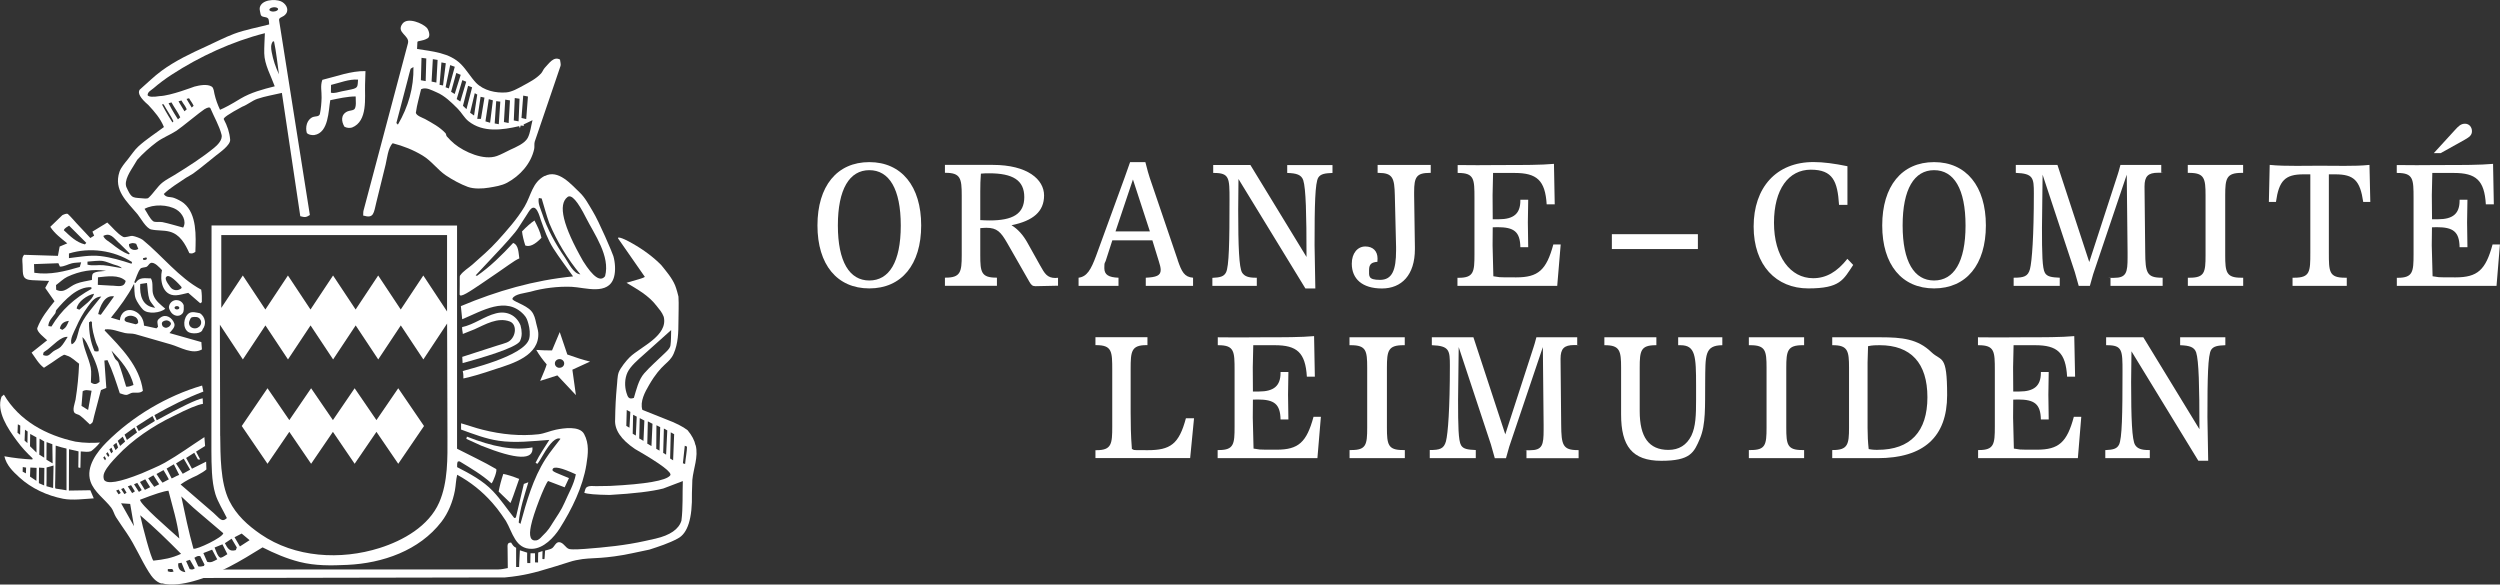 <svg xmlns="http://www.w3.org/2000/svg" id="Laag_1" viewBox="0 0 3600.8 841.9"><rect x="0" y="0" width="3600.8" height="841.9" fill="#333333" stroke="none"/><defs><style>      .st0 {        fill-rule: evenodd;      }      .st0, .st1 {        fill: #fff;      }    </style></defs><g><path class="st1" d="M784.5,253.3c-18.1,9.7-19.2,27.7-29,44.3-10.6,17.8-25.2,34.1-39,49.4-11.2,12.4-23.7,23.1-36.1,34.1-5.9,5.2-13.2,9.2-17.7,15.7-1,1.4-.2,3.5-.7,27-.1,6.3,15.5-4.6,30.5-14.6,41.8-28.1,47.2-33.5,55.5-37-1.3-7.6-.7-19.1-8.9-22.3-16,17.3-32.7,33.9-52.1,47.4l-1.9-.7,37.9-40.5c6.6-7.1,12.8-14.1,18.9-21.5,3.7-4.5,6.7-9.6,9.9-14.5l7.5-11.6c1.2-1.9,2.4-4,3.8-5.8,9.1-12,14.2,9.5,15.8,14,5,14,10,28.4,18.1,41.1,8.8,13.8,19,26.9,28.4,40.3-56.1,5.5-109.5,20.9-161.6,42.8l1.9,18.9c28.7-11.8,63.2-33.9,88.7-6.7,4.2,4.5,5.2,7.9,6.8,13.8,1.7,6.2,2.6,14.2,1.1,20.6-6.3,26.2-93.5,45.5-95.8,47,1.5,5.7.6,9.9,1,10.6,8-1.5,25.1-6.3,47.1-13.8,23.6-7.6,62.6-19,60.7-51.9-.3-4.4-2.1-9.4-3-13.7-1.3-6.1-2.7-12.6-7-17.6-8.2-9.6-28.9-14.4-27.2-18.1,3.1-6.8,18.9-7.9,25.8-9.8,18.5-5.3,40.1-7.9,59.4-7.1,18.8.8,53.6,13.2,61.1-14.2,2.5-9,1.6-21.2-1-30.1-1.4-4.7-20.5-49.6-29.8-64.7-5.9-9.7-10.8-19.5-19.1-27.3-11.7-11-30.4-33.6-49.9-23.2ZM813.7,371c-13-18.6-25.9-41.7-32.8-63.4-2.3-7.2-6.6-14.9-4.8-22.4l4.1.7c3.6,11.8,6.7,23.8,10.9,35.4,11.2,26.7,26.3,51.6,44.8,73.9-10.2-1-17.2-16.9-22.2-24.2ZM817.5,283.7c5.6-4.1,14.4,5.9,26.5,29.9,12.1,23.9,35.2,55.3,27.5,84.2-6.6,8.6-17.1,1.4-31.6-21.6-29.1-50.9-36.6-81.7-22.4-92.5Z"></path><path class="st1" d="M729.7,493.4c-4.2,1.6-8.5,2.8-12.8,4.1l-12.8,4.1-38.3,12.4.5,9c54.2-14.9,82-25.9,83.2-33.1,2.5-5.8,2.5-12.9.2-21.3-5.9-14.4-19.6-21.3-35.3-17.3-17.1,4.3-31.5,16.2-48.8,19.8-.3,4,1,7.4,1,9.9l16.8-6.7c15.4-6.9,33.5-17.9,51-11.2,11.5,4.5,8.7,25.2-4.7,30.3Z"></path><path class="st1" d="M217.9,330.5c8.5,1.9,17.8.9,26.2,3.1,15.2,3.9,22.7,17.9,28.6,31,4.1,1,5.1.4,8.7-1.8.8-22.6,2.4-54.3-16.6-70.1-3.4-2.8-9.8-6.1-14-7.6-6-2.2-11.4.1-14.9-5.7,10.1-9.7,20.8-15.5,32.1-23.4,1-.7,7.9-4.4,10-5.9,11.5-8.3,22.4-17.7,33.6-26.5,4.5-3.6,20.5-14.6,19.9-22.4-.9-10.8-4.1-19.8-9.1-29.3-1.6-1.9,7.3-7.9,26.5-18.2,7.7-2.9,14.2-8.7,21.7-11.3,11.3-3.9,23.8-5.8,35.4-8.6l26.5,177.6c6.5,1.7,8.2,1.9,13.8-1.7L402,29.3c-.8-5,6-3.7,10.1-9.7,4.7-6.9-1.1-15.1-7.7-17.8-8.3-3.4-27.9-2.6-30.3,9.4-.5,2.4.8,6.2,1.1,8.7.8,6.3,8,3.1,11.1,6.9,1.2,1.4,1.1,6.5,1.4,8.4-16.6,4.4-34.5,7.5-50.5,13.5-13.6,5.1-26.9,12.1-40.1,18.1-22.1,10-44.6,20.7-64.3,35.1-11.1,8.1-21.2,18.3-31.6,27.3-3.3,4.7.8,12.1,12.4,22,9.1,9.8,17.5,19.4,22.5,31.8-12.2,9.2-25.8,17.8-37,28.1-5.6,5.1-10.2,12.5-15,18.4-3.9,4.8-10,11.9-12,17.9-8.8,26.5,10.4,42.5,26.1,61.3,4.1,4.9,12.1,20.2,19.8,21.9ZM254.2,301.9c8.4,5.1,15,16.8,9.6,25.9-9.9-2.6-19.9-5.8-30-7.9-3.1-.7-10.6.6-13.1-1.2-4.9-3.6-9-12.8-12.5-17.9,12.8-7,33.7-6.3,46,1.1ZM394,10.5c3.5-.3,6.4.8,6.5,2.5.2,1.7-2.5,3.3-6,3.6-3.5.3-6.4-.8-6.5-2.5-.1-1.7,2.5-3.3,6-3.6ZM401.8,107.1c-5-10.9-8.3-20.4-10.5-32.2-1-5.5-1.6-10.8,1.8-15.3h1.6c3.3,15.7,4.8,31.8,7.1,47.6ZM212.6,137.2c0-5,4.8-6.9,8.4-10,8.5-7.3,17-13.7,26.5-19.8,39.8-25.9,86.9-47.7,134-59.6-.3,9.7-1.1,19.5-.9,29.1.3,16.1,9.8,32.6,15.1,47.4-17.1,4.3-34.2,8.8-49.5,17.9-13.3,8.2-23.1,13.4-29.3,15.9-3.5-7.6-6.1-14.5-8-22.8-.6-2.7-1-8.5-3.8-10.5-6.5-4.3-18.1-1.9-25-.1-1.4.4-34.4,13.2-50,13.7-9.9,1.6-15.7,1.2-17.5-1.2ZM257.1,145.9l4.2-1.2c4.2,7.2,4.1,5.3,7.7,12.7l-3.3,2.9c-7.8-13.1-7.4-12-8.6-14.5ZM259.6,169l-3.3,2.9c-8.2-12.8-12.3-20.7-13.5-23.2l4.2-1.2c3.9,7.2,9.1,14,12.6,21.4ZM268.7,142.5l3.6-1c3.6,6.2,3.5,4.6,6.6,10.9l-2.8,2.5c-6.6-11.2-6.3-10.2-7.4-12.4ZM233.4,150.3h2.3c3.9,7.2,10.6,16.9,14.1,24.3l-1.4,1.8c-8.2-12.8-13.9-23.5-15.1-26ZM182.4,270.3c-4.7-9.9,5.9-24.6,10.5-32.3l4.8-7.9c7.8-8.8,18.6-18.4,28-25.4,8.7-6.5,19.4-10.5,28.5-16.4,6.9-4.5,34.9-27.7,40.3-31,4.9-2.9,7.8-3.3,8.7-1.1,5.1,12.1,12.7,25.1,15.9,37.8,1.9,7.5-6.2,15.3-10.8,19-17.9,14.6-37.6,27.1-57.2,39.2-5.5,3.4-11.4,6.3-16.6,10.3-8,6.2-13.3,16-20.9,22.7-1.5,1.3-7.7.6-9.2.4-3.7-.5-9.1-.3-12.5-1.8-4.4-1.8-7.6-9.6-9.5-13.6Z"></path><path class="st1" d="M47.5,403.6l11.6.5,11.6.5-5.6,10.1,13.4,19.2c-9.4,11.7-19.3,24-24.7,38.3-2,5.2,11.2,14.9,14.1,17.9l-22.4,17.8c5.5,7.5,10.2,16.3,17.8,21.8l11.5-7.5c5.6-3.6,11.3-8.3,17.3-11.2.7-.3,4,1.1,4.8,1.4,5.8,1.6,12.1,8,17,11.5-.7,17.6-2.3,34.3-5.1,51.7-.7,4.3-5.4,15.5-1.1,19.3,2,1.8,5.5,2,7.6,3.7,5,3.8,9.5,8.6,14.2,12.8,5.2-3.7,3.6-2.5,6-11.9l9.9-37.7,7.7-3.1-2.8-39.4,4.5-.6c7.4,15.5,12.4,31.5,17.7,47.7,2.7.7,6.5,2.5,9.2,2.4,3.2,0,6.2-3.1,9.8-3.2,5.1-.2,10.6.9,14.3-2.7-4.5-35.4-31.5-62.2-55.1-86.9l.7-1.6c10.6-1,18.5,3.1,28.7,5.3,4.8,1,10,.3,14.7,1.6l51.4,14.8c13.7,4,30.9,15,44.6,7.2l-.8-10.6-45.9-13c2.7-3.4,8.7-8.5,7-13.6-2.9-8.5-12.1-14.4-19.8-8.8-1.4,1-4.2,3.1-4.5,5.1-.4,2.5.6,5.9.8,8.3l-2.3,2.2-17.9-3.9c-.3-8.5-4.9-17-13.1-20.7-11.6-5.3-20.9,2-21.7,13l-12.8-3.8c12.9-15.9,23.8-30.7,33.3-48.7.7,6.4,0,14.8,2.2,20.9,1.6,4.6,7.2,12.8,10.6,16.2,6.9,7.1,25.7,4.8,32.1-1.3-6.6-5.8-13.7-10.8-16.9-19.2-3.2-8.2.4-17.1-3.7-24.4-9.8-.2-16.8-2-22.2,6.6l-1.9-1c2.7-5.9,5-14.7,9-19.7,1.4-1.8,7-1.6,9-2.7,2.1-1.2,3.3-4.3,5.5-5.3,5.3-2.5,13.5,6.9,16.5,10.2-3.4,14.5.6,37,20.1,36.2,5.7-.2,12-2.4,17.7-3.5l17.3,15,2.3-1.6c.1-6.2.1-11.9-.9-18-32.2-17.3-56-48.7-84.2-71.7-2.7-2.2-11.1-5.2-14.6-5.7-3.6-.5-10.7,3-13.8,1.3-8.1-4.3-15.9-14.4-22.7-20.6l-21.4,13.1,2.5,5.8-5.5,3.4-12.9-13.8-6.5-6.9c-4.3-4.6-8.3-9.6-12.9-13.8-1.7-1.5-6.5.9-8,1.6l-17.4,16.8c6.5,9.9,15.3,16.3,24.5,23.8l-11,4.6-2.5,13.4-48.7-1.5c-3.7,4.4-2.4,8.3-2.2,14.2.6,14.8-1.3,21.7,14.4,22.4ZM192.3,554.5c-3.7,1.4-6.6,2.8-10.6,2.4-3.7-11.5-6.8-23.6-11.2-34.8-.8-2.1-3.6-3.6-4.7-5.5-2.1-3.6-3.5-7.8-5.2-11.6,13.5,14.3,27.2,29.9,31.7,49.6ZM234.7,463.1c1.6-1.2,6.3-3.2,10.2.5,1.7,1.6,1.8,3.3.2,5.1-1.4,1.6-.7,1.3-2.9,2.5-2.8,1.6-5.5,1.1-8-1.4-1.6-3-1.4-5.3.4-6.7ZM180.7,457.3c4.5-3.3,9.4-3.4,14.7-.4,2.2,1.8,3.3,3.8,3.4,5.8.9,2.1-.2,3.6-3.3,4.4l-13.4-3.5c-3-1.3-3.5-3.4-1.5-6.4ZM202.1,409l9.6-1.4c1.1,7.4,1.1,16.3,3.4,23.4,1.4,4.1,6,8.7,8.4,12.3-18.6-2-22.6-17.8-21.5-34.4ZM239.7,398.5c2.8-3.1,9.9,1.6,21.2,14.2.6.6.8,1.4.6,2.2-2.3,2.2-5.4,3.3-8.6,3-3.2-.3-6-2.1-7.8-4.7-6-7.8-7.8-12.7-5.4-14.6ZM210.8,370.7l.9,2.3c-2.1,1.7-2.9,1.5-5.5,1.2l-.3-2.3,4.8-1.2ZM79.5,451.5c1-1.4.6-3.8,1.7-5.1,11.7-13.8,30.2-34.1,50.3-32.7l.3,2.3c-24.3,13.5-43.5,30.4-57.7,54.3l-4.5-.7c.1-7.4,6.1-12.7,9.9-18.1ZM152.8,390.1c-4.2.7-17.8.4-19.6,5.1-.9,2.2-.6,5.7-.8,8-7.3,1.7-15.6,2.6-22.5,5.4-11.2,4.3-17,14.7-29,8.7l-.2-6.7c5.1-3.7,10.6-9.2,16.2-11.9,17.7-8.3,36.8-11.7,55.9-8.6ZM126,381.3v-4.5c7-.3,15.4-1.9,22.2-.9,4.9.8,10.3,3.4,15.1,4.9,4.6,1.5,8.9,2.1,12.3,5.5-8.9-1.4-17.9-3.5-26.8-4.3-7.5-.7-15.4,1.2-22.7-.8ZM135.5,423.1c-2.5,9.2-14.4,16.5-21.3,23l-3.8-1.7c1.3-9.7,15.5-19.6,25.1-21.3ZM87.3,499.7c-2.8,2.8-7.5,4.1-10.7,6.5-5.6,4.3-6.7,8.1-14.5,5.2.6-5.2.1-3.3,6.6-8.1,7.5-5.6,19.2-19.1,28.8-18.1-3.2,4.6-6.2,10.6-10.2,14.5ZM89.7,475.1l-3.5-2c1.6-7.2,5.9-10,13-11-2.6,6.2-3.7,9.8-9.5,13ZM114,474.2c-2.4,7.2-3.2,18.7-10.7,21.7-3.5-6.4,3.7-18.6,6.1-24.1,4.9-11.1,9.9-20.3,17.1-30.1,5.5-7.4,9.9-14.2,19.4-14.6-11.3,14.7-25.9,29.2-32,47.1ZM138.3,493.3c1.4,4.5,4.8,7.8,3.6,12.6-2.2.5-3.6.4-5.8-.1-5.9-13.7-7.9-26.7-7.9-41.5l2.6-1.6,1.6,1c-.2,10,2.9,20,5.9,29.6ZM126.9,590.5l-9.5-5.9,1.7-21.1c4.1-2.6,8.1-1.3,12.8-.7l-5,27.8ZM130.9,550.8c0-6.6,1.1-14.7-.2-21.2-3.1-15.1-11-28.6-12-44.1,5.4,5.1,7.6,11.7,10.8,18.5,7.5,15.9,13.7,28.6,13.9,46.1-4.4,3.6-7.7,4.2-12.5.7ZM145.2,453.4l-3.8-1c2.6-10.7,9-28.1,22.9-25.5l-19.1,26.5ZM162,411.5l-21.1-1.2.2-10.9c12.8-1.2,30-4.3,39.9,5.2-2,9.9-10.4,7.3-19,6.8ZM185.8,351.6c4.3-1.9,5.8-1.9,10.3-.5l3.1,7.4c-5.4,3.6-14.4.6-13.3-7ZM171,349.4l15.8,15.7-1,1.3c-10-3.6-17-9.2-25.5-15.8-4.1-3.2-9.7-5.8-11.5-10.8,9.9-5.1,14.6,2.3,22.1,9.7ZM190.2,377.4l-.7,2.5c-14.6-4.8-29.6-9.3-45-11.1-14.9-1.7-30.5,1.3-45.2,3v-6.7c30-9.2,64.1-4.7,90.9,12.3ZM92,331.6c.7-3,5-4.9,7.5-6.6l24.8,24.8-2,2.2c-12.4-2.9-21.3-11.9-30.4-20.4ZM84.1,379.2l2.2,4.8c6.2.1,11.4-3.4,17.4-4.8,4.2-1,8.9-.9,13.2-1.4l-2,6.7c-22,6.4-42.5,11.8-65.5,8.4l-.4-12.5,35.3-1.3Z"></path><path class="st1" d="M452.7,194.5c20.9-3.3,20.3-35.5,23-50.2,12.3-2.5,24-5.3,36.6-5.4-.2,4.2,1.7,16.3-2.6,18.9-2.7,1.6-6.5,1.4-9.3,2.7-9.9,4.5-8.8,14.5-4.3,22,3.3,1.8,7.2,2.2,10.9,1.2,23.1-9.1,18.2-43.3,18.8-61.7l.6-19.6c-20.9-.4-41.9,7.7-62.1,12.6-3.2,8.6-.8,16.9-1.1,25.9-.2,7.4-.9,15.8-2.4,23-.9,4.5-6.9,3.4-10,4.6-9.1,3.7-11.3,15.1-8.8,23.2,2.5,2.2,6,3.1,10.5,2.8ZM476.8,122.3c12.3-2.9,26.2-8.7,38.9-7.6-.8,9.5.5,12-9.8,14.1l-6.7,1.4-6.7,1.3c-5.1,1-10.8,3.4-15.9,2l.2-11.2Z"></path><path class="st1" d="M1001.8,641.4c-1.4-7-5.2-14.2-11.4-21.7-6.6-5.2-17-10.5-31.4-15.9l-33.8-13.5c-3.7-12,3.8-25.7,9.7-35.8,18.6-32.1,28.8-30.1,35.4-45.1,6.6-15,6.8-30.7,6.9-46.8,0-11.7.7-23.7,0-35.4,0-.8-3.1-12-4.8-16.1-4.5-10.8-12.7-20.2-19.9-29.2-11.2-11.4-25.1-21.9-41.7-31.3-17.3-9.9-22.1-9.4-20.4-7l38.4,55.2c-3,2.1-11.5,4.1-26.4,8.5,16.2,9.8,31.8,18.2,43.4,33.4,4.1,5.3,7.6,8.7,10.2,15.6,6.6,27.3-33.4,43.2-48.8,58-4.9,4.7-13.8,15.8-16.1,22.1-2.1,5.9-1.9,14.5-2.7,20.7-1.4,14.9-2.2,30.5-2.4,46.8-1.2,14.9,8.3,29.1,28.6,42.8,37.6,21.6,54.4,34.3,50.6,38.2-6.1,7.4-35,12.4-86.7,15l-20.4.3c-2.2,0-11.3-1.3-14.1,2.6-1.2,1.7-1.7,5-2.4,7,4.5,1.8,16.7,2.8,36.5,3.1,35.2-2,60.9-5.1,77.3-9.3l28.1-10.7c-.7,18.7.4,38.4-2,57-3.8,12.4-16.3,21-37.3,25.9l-14.8,3.3c-28.6,6.4-57.8,9.3-87,11.5-1.6.1-17.4,1.4-22.4.2-5.3-1.2-8.1-9.4-14.5-9.9-4.9-.4-7,6.6-10.4,8.8-2.6,1.7-7,2.3-10,3.3-.6,7.2-.5,11.2-1,12.2-.7.2-2.2.3-2.9-.3l.2-11.2-6.2,2.1c-.3,7.5-.2,11.1-.2,14.4l-4.4-.2v-13.1c0,0-6.5,0-6.5,0l-.3,14.1h-4.3c-.5-5.6-.2-10.6-.2-15l-10.5-3.4c-1,14.3-1,23.5-1.1,24.1h-4.3c0,0,0-27.7,0-27.7-3.8-1.6-5-4.1-7.2-7.5-5.9-.1-5.2,3.6-5.1,9.3l.3,27.4c-4.6.9-9,1.9-13.6,2-134.9,0-269.9,0-404.8.1-7.5,4.1-14.9,8.1-22.4,12.2,145.6-.3,291.2-.5,436.8-.8,14.4-1.3,25.8-3.4,33.5-5.1,11.4-2.5,20.8-5.3,39.6-11,21.4-6.5,21.5-7.1,29.1-8.7,13.8-2.9,21.1-2.4,35.9-3.5,10.8-.8,26.2-2.5,44.8-6.5l25.1-5.3c13-4.2,28.7-9.3,40.7-15.9,14.5-7.4,21.3-29.2,20.5-65.4l.6-19.1c1.5-16.3,9-33.1,4.8-49.9ZM906.7,616.1l-4.6-2.7.6-22.9,5.2,2.7-1.3,22.9ZM902.3,565.7c-2.8-9.1-2.7-20.3,1.5-29.3,4.2-9.1,15.9-18.9,22.8-25.1l40.1-35.9c-.3,7.3,0,14.9-1,22.1-.6,4.8-7.4,10.3-9.7,12.6-9.3,9.1-19.6,17.9-28.2,27.7-8.2,9.4-11.3,23.7-14.8,35.3-7.1,2.5-8.7-.7-10.7-7.4ZM915.9,627.4l-4.6-2.7.6-27.3,5.2,2.7-1.3,27.3ZM926.8,635l-6.1-3.5.7-29.3,6.7,3.5-1.3,29.3ZM938.4,642.5l-6.1-3.5.8-32.1,6.7,3.5-1.5,32.1ZM950,649.1l-4.8-2.7.3-33.9,5.4,2.7-1,33.9ZM959.5,654.9l-4.3-2.6,1-35.1,4.9,2.7-1.7,35.1ZM969.5,663l-4.3-2.6.9-37.7,4.9,2.7-1.5,37.7ZM986.8,668.3l-3.2-1,2.7-25.3,3.2,1.3c0,7.1-2,16-2.7,24.9Z"></path><polygon class="st1" points="416.7 622 448.1 668 479.5 622 510.8 668 542.2 622 573.6 668 610.7 613.6 573.6 559.2 542.2 605.1 510.8 559.2 479.5 605.1 448.1 559.2 416.7 605.1 385.3 559.2 348.2 613.6 385.3 668 416.7 622"></polygon><path class="st1" d="M523.3,310.5c15.4,4.6,14.9-3.5,18.9-19.7l13.3-54.1c1.8-7.2,3.3-23.9,10.1-30.4,15.4,4,29.5,9.5,43.2,17.8,12.8,7.7,21.4,20.4,33.4,28.5,9,6.1,21.5,12.9,31.7,16.6,8.9,3.2,21.2,2.6,30.2,1.1,8.9-1.5,18.2-2.8,26.3-7.1,18.7-10.1,34.4-27.5,39-48.6.7-3.3-.2-7.3.8-10.6l14.9-43.7,14.9-43.7,7.4-21.8c.7-2.2-.6-6.6-.8-9-9.1-5.2-15.8,5.6-21.7,11.6-2.5,2.6-3.3,5.9-5.6,8.4-7.2,7.8-16.9,12.6-26,17.6-7,3.8-15.9,9-24.1,9.7-15.1,1.2-32.7-2.7-43.6-13.9-7.8-8.3-13.6-18.6-21.6-26.7-16.5-16.7-41.8-18.5-63.3-22l.5-9.9c.1-2.3,6.9-.8,14.8-5.5,4.8-2.8,1.2-12.5-1.3-15.1-5.7-6.2-27.4-15.8-34.9-6-10,13.1,10.8,16.9,7.8,28.3l-38.4,144.6-12.8,48.2-12.8,48.2c-.6,2.2-.3,5.1-.5,7.4ZM753.6,137.7l6.8,1.3-2.5,32.5-6.8-1.6,2.5-32.2ZM741.5,141.2l6.8,1-1.4,32.6-6.9-1.3,1.4-32.3ZM727.7,143.5l6.8,1.1-1.9,32.6-6.8-1.4,1.9-32.2ZM714.7,145.7l5.9.7-2.2,32.5-5.9-1.1,2.2-32.2ZM703.9,142.8l6,1.7-4,32.3-6.7-2,4.8-31.9ZM692.2,139.4l5.6,1.2-5.1,30.6h-5.3c0,.1,4.8-31.8,4.8-31.8ZM687.4,136.2l-4.6,30.2-5.7-4,6.7-28.2,3.6,2ZM680,125.8l-8.1,31.4-5.1-4.8,7.4-28.8,5.8,2.2ZM665.9,115.4l5.6,2.3-8.5,28.5-5.2-3.5,8.1-27.3ZM663.6,107.7l-8.7,27.7-5.2-3.2,7.5-27.1,6.4,2.7ZM655,96.2l-8.5,31.2-4.7-1.7,6.6-31.9,6.5,2.3ZM635.8,89.9l6.3,1.2-4,32-5-.9,2.7-32.2ZM623.5,85.2l6.8,1.1-1.8,32.6-6.9-1.4,1.8-32.2ZM607.2,83.3l6.8.9-.9,32.6-6.9-1.2.9-32.3ZM599.1,161.7c1.4-11.1,5-22.3,7.4-33.2,7.3-3.5,15.3,1.5,22.2,4.4,11.8,4.9,21.7,14.8,30.7,23.8,5.4,5.4,9.4,13.2,15.4,17.9,21.1,16.8,48.9,12.6,72.9,7.1l1.2,2.9,1-3.8,4.8.4-.6-1.9,12.9-6.2c-2.1,7.9-3.1,18.3-6.9,25.5-4.2,8.1-17.6,13.6-25,17-6.3,3-12.8,6.7-19.4,9.1-18.9,6.8-46.9-5.8-61.2-17.5-3.7-3.1-7.9-7.1-11-10.8-1-1.2-.8-3.4-1.8-4.5-8.3-9-19.1-14.6-29.6-20.5-2.7-1.5-13.7-5-13.1-9.7ZM587.2,115c1.4-5.2,2.5-10.4,4.1-15.6.2-.8,3.5-2.3,4.2-2.8.5,29.9-7.3,56.9-22.4,82.9l-2.2-2.3,16.3-62.2Z"></path><path class="st1" d="M135,717.7l-4.9-11.6-30.9.5.2-59.6,13.7,3.1-.3,22.8c.3,1.1,2.3.8,3,.8l.5-23.5c6.6.5,10.3,1.1,14.8-.3,3-2.1,8.7-7.1,12.9-12.5-9,.7-22.4.9-35.4-1.3-42.4-9.3-80.7-29.9-103-67.7l-3.4,2.9c-8,21.2,9.4,46.6,22.2,63.8,6.9,9.4,14.1,17.1,22.6,25.1l-.4,1.6c-13.8-.7-26.7-2.1-40.3-4.6,3,12.9,12,21.6,21.6,30.4,17.3,15.9,40.1,26.3,63.1,30.8,13.6,2.6,30.4.2,44.1-.6ZM29,626.2l-3.8-2.9.5-12.2,3.5,1.9-.2,13.2ZM39.5,638.2l-4.1-3.6.6-15.7,3.8,2.6-.3,16.6ZM67.1,636.8l8.3,3,.4,27.6-8.9-5.3.2-25.3ZM57,631.8l6.7,4v23.4c-.1,0-7.1-4.3-7.1-4.3l.4-23ZM43.2,642.9l.3-17.9,8.9,4.9.2,22-9.3-9.1ZM37.3,681.8l-4.7-2.5.2-6.6,4.8.8-.3,8.4ZM52.3,692.5l-9.1-6.1.5-13,9,.5-.3,18.6ZM63.6,699.2l-7.6-3.3.2-22.4,7.7.5-.3,25.3ZM76.5,702.9c-3.6-.9-7.3-1.9-9.6-2.6,0-5.9.4-14.8.2-27l10-2.8-.6,32.4ZM80,703.6c-.2-.5-.6-1-.6-1.6-.1-4,.1-8,.2-12l.6-48.2c5.5,1.8,11.3,3.3,15.6,4.3v60.1c.1,0-15.8-2.5-15.8-2.5Z"></path><path class="st1" d="M254.1,432.2c-4.7,0-8.9,3.2-10.3,7.7-1,2.8-.6,4.6,1.8,8.7,3.6,6.4,12.2,8.8,17.2,2.9,2.6-3,1.8-8.2,1.8-11.8-1.5-4.5-5.8-7.5-10.5-7.4ZM254.8,445.7c-1.9,0-3.4-1.1-3.4-2.5,0-1.3,1.6-2.4,3.5-2.3,1.9,0,3.4,1.1,3.4,2.5,0,1.3-1.6,2.4-3.5,2.3Z"></path><path class="st1" d="M295,462c-.7-4.4-3.2-8.3-6.9-10.8-4.8-.9-11.5-3.1-16,0-7.9,5.5-9.5,21.1-1.1,26.9,4.3,3,19.4,3.4,20.9-3.8,2.7-3.5,3.9-8,3.2-12.4ZM285.8,471.3c-3.6,3-10.6,1.9-12.8-2.7-1.8-3.9,0-7.1,1.8-10.5.9-1.4,3.9-1.9,9-1.4,3.2.8,5.5,3.5,5.9,6.7.4,3.2-1.1,6.4-4,8Z"></path><path class="st1" d="M232.8,840.1c14.1,3.9,32,.8,45.7-3,36.5-10,67.7-28.9,99.7-48.7,16.8,8.6,34.7,16.2,53.1,20.9,22.9,5.8,45.5,5.4,68.9,4.3,50.8-2.3,103.7-20.6,135.6-62,9.9-12.8,16.4-29.2,19.4-45.1,1.4-7.6,1.4-15,3.3-22.7,19.5,10.7,35.7,23.6,50.5,40.3,4.7,5.3,9.5,11.4,13.5,17.2l6.2,9.1c9.7,16.5,13.5,40.6,37.4,40.1,16.8-.3,31.9-16.5,40.1-29.4,17.4-27.6,33.2-59.4,38.4-91.9,2.4-15.1,4.3-30.1-3.3-44.1-6.5-12.1-29.9-8.4-40.6-6.2-8.3,1.7-16.7,5.6-25.1,6.6-25.7,2.8-52.6.5-80.6-6.6-11-2.7-18.1-5.6-30.9-9.2v9c17.3,6.3,35.7,13.4,54,16.1,24.2,3.6,48.9.5,73.1-1.2-6.7,10.8-14.3,21.5-19.8,32.9l2.5,1.6c1.5-1.5,4.3-5.8,8.3-12.9,10.5-18.2,18.9-25.9,25.1-23.2-7.1,9.5-15,18.8-21.4,28.8-18.2,28.4-27.5,61.7-36.3,93.8l-2.5-2c1.7-20,8.3-38.7,13.9-58l-6.5,2.4-11.5,48.5-2.3.6c-10.1-12.7-19.5-26.9-30.7-38.7-14.4-15.2-33.2-25.1-51.6-34.6,0-3.3,0-5.5.5-6.7,0-1.3,1-1.8,3.2-1.5,16.2,9.9,31.8,18.9,45.9,31.6,2.3-2,8.9-19.3,6.5-20.7-18.1-10.7-37.5-19.5-56.2-29.2v-321.5c0,0-353.6-.1-353.6-.1l-.2,226.3v98.7c.2,18.9,0,43.2,5.7,61.9,3.6,11.7,11.3,23.5,16.6,34.6-7.5,7.2-10.9-.3-19.3-7.5l-47.4-40.9c7.5-5.4,15-9.1,23.5-12.9,6.9-3.7,11.4-6.6,13.7-8.8l-.4-11.2-20.4,10.2-8.4-15.5,11.7-7.5,5.3,9.7h3.2c0,0-5.9-11.3-5.9-11.3l13-8.1-1-12.8c-18.8,12.2-37.3,25.7-56.7,36.7-10.6,6-22.5,10.4-33.6,15.5-32.3,12.9-50.4,16-54.3,9.1-1.1-3.3-1-6.7.5-10.2,3.9-8.7,12.1-17.1,18.6-24,21.6-23.1,51.4-43.2,79.9-56.9,21.7-11.1,36.2-17.1,43.5-18.1l-.4-8c-8.5,1.4-30.5,11.9-66.1,31.6l-3.4-7.4c23.2-13.1,45.6-24.4,70.5-33.9l-1.8-8.7c-50.6,14.8-100.3,44.3-137.6,81.7-13.6,13.7-30.2,35.2-23.2,56.3,5,15.2,20.8,25.8,30,38,3,3.9,4.1,9.4,6.8,13.6,4.9,7.8,10.4,15.3,15.5,23,12.4,18.3,20.3,37.9,31.8,56.1,4.4,7,9.9,14.2,18.5,16.6ZM764.8,757.1c3.2-16.6,19.7-58.8,24.6-64.3l23.9,9.1,6.2-13.3c-17.5-7.3-24.9-9.5-23.7-12.3,1.1-5.6,13.5-2.4,33.6,6.9-2.9,15-10.3,26.8-16.3,40.9-4.5,10.5-11.1,19.7-17.2,29.3-3.2,5-5.8,10.3-15,18.9-3.1,3.6-5.8,5.6-8.2,6-8.6,1.4-11.2-5.7-7.9-21.3ZM219.7,599.2l3.4,7.1-23.3,14.6-3.4-6.8,23.3-14.9ZM193.7,615.7l3.7,7.1-14.6,10.9-3.4-7.7,14.3-10.3ZM176.8,628.9l3.4,7.1-7.2,6.3-3.4-7.4,7.2-6ZM167.7,637.7l2.4,6.8-3.6,3.8c-1.5-2.6-2.6-5-3.4-7.1l4.5-3.4ZM160.7,644.9l2,5.5-2.4,2.6c-1.2-2.1-2.1-4.1-2.8-5.8l3.2-2.4ZM155.2,651.3l2.4,4.6-.6.8-1.1,1.5c-1.3-1.8-2.3-3.4-3.1-4.8l2.4-2.2ZM150.7,657l2,3.9-1.4,2.1c-1.1-1.5-2-2.8-2.6-4l2-1.9ZM241.7,822.9v-3.2c0,0,6.5-.2,6.5-.2l1.9,3.6c-3.2,1.4-5,.7-8.3-.2ZM256.7,811.4l4.8-.9,5.5,13.6c-7.4-.9-11-5-10.3-12.7ZM273.2,819.7l-5.2-11.6,5.5-1.8,7.1,12.3c-3,2-3.8,2-7.4,1.1ZM293.5,815.2c-2.9.6-5.1,1.3-8,.5l-5.5-12.3c3.2-1.9,4.7-3.2,8.4-2.4l6.2,12.3-1,1.9ZM298.4,809.2l-5.5-12.6,12.6-4.9,7.4,13.9c-5.5,2.8-8.5,5.3-14.5,3.6ZM318.4,803.2c-4.3,1-8-11.8-9.3-14.6l11.3-4.6,7.1,14.2c-2.7,1.5-6.1,4.3-9.1,5ZM345.6,787.1l-7.8-13.3,10.3-5.3,11.4,9.5-13.9,9ZM643.9,338.5v110.1c0,0-34.2-51.8-34.2-51.8l-32.5,49-32.5-49-32.5,49-32.5-49-32.5,49-32.5-49-32.5,49-32.5-49-31,46.7v-104.9c0,0,325.1,0,325.1,0ZM317.1,627.8l-.4-160.1,33.1,50,32.5-49,32.5,49,32.5-49,32.5,49,32.5-49,32.5,49,32.5-49,32.5,49,34.2-51.7.5,162.6c.1,30.4.9,65.9-11.9,95.1-15,34.2-52,54.9-85.8,65.6-56,17.7-122,14.1-171.4-19.9-18.6-12.8-34.9-27.5-45.2-48.2-13.1-26.4-12.6-66.3-13-93.4ZM333.6,775.9l7.5,12.6-1.4,3.8c-9,2.8-11.8-2.4-15.8-9.9l9.7-6.5ZM284.7,736.6l36.9,31.4c-.7,6.1-38.5,24.1-43,22.3-7-24.8-12.1-50-17.5-75.3,7.8,7.2,15.4,14.8,23.6,21.6ZM264.6,660.6l9.3,15.9-10.7,5.9-9.7-14.9,11-6.8ZM250.4,668.7l7.7,15.3c-5.6,2.1-8.9,4.6-10.9,5.1l-7.2-14.2,10.4-6.2ZM235.5,677.1c2.3,3.6,5.4,9.1,7.7,13.3l-9.1,4.8c-3.9-4.4-5-7.3-8.7-12.5l10.1-5.6ZM220.9,684.5l8.4,13-7.1,3.7c-3.6-4.5-5.9-7.9-8.7-12.3l7.4-4.3ZM209.2,690.3l7.1,11.4-7.6,3.9-7.1-11.4,7.6-3.9ZM178.2,702.8l4.1,6.9-2.3,1.5-.8.5-4.7-7.3,3.7-1.6ZM172.1,711.2l-1.3.8-3.5-5.4,3.5-1.5,3.1,4.9-1.8,1.2ZM174.4,724.9l13.1.9,5.5,32.1-18.6-33ZM190.4,710.4l-6.3-9.9,4.7-1.7,5.5,8.9-4,2.6ZM193.1,697.5l4.6-2,6.4,10.4-4,2.6-7.1-11ZM242.6,706.7c5.8,22.8,13.1,45.5,15.7,68.9-14.7-13.2-56.7-49.4-56.6-55.8,20.8-8.1,34.5-12.5,40.9-13ZM260.8,797.7c-13.7,6.3-24.5,8.1-39.9,9.8-3.7-4.2-15.6-49-19-65.4,20.7,17.6,39.7,36.2,58.9,55.6Z"></path><path class="st1" d="M766.9,644.4c-26.9,5-57.6-1-94.4-15.5l-.8,3.2,21.5,9.8c51.1,20.4,75.6,21.2,73.7,2.5Z"></path><path class="st1" d="M817.1,510.5l-10.9-32.2-11.1,26.4c-6.1.1-13.7-.1-22.7-.7,4.2,7.3,9.2,14.2,15,20.8-1,3.8-4.1,11.7-9.4,23.8l24.8-7.9,26.7,28.4-5.1-36.6,25.5-11.7c-9.8-2.4-20.7-5.8-32.8-10.2ZM805.8,529.8c-3.7,0-6.7-2.9-6.6-6.4,0-3.5,3.1-6.2,6.8-6.2,3.7,0,6.7,2.9,6.6,6.4,0,3.5-3.1,6.2-6.8,6.1Z"></path><path class="st1" d="M735.2,724.5c1.4-2.6,5.6-14.2,12.6-34.7-9.7-3.8-17.3-6.2-22.9-7.2-3,8.9-5.2,17.4-6.7,25.4l17,16.5Z"></path><path class="st1" d="M779.9,342.5c-2-9.2-5.8-16.5-10.1-24.9-5.4,3.6-11.3,8.8-17.9,15.7.6,5.8,2.2,12.5,4.7,20.3,6.3,2.4,14-1.3,23.3-11.1Z"></path><polygon class="st0" points="569.4 122.1 571 123.1 569.4 122.1 569.4 122.1"></polygon></g><g><path class="st0" d="M3032.3,648.2v11.7h64.1v-11.7h-2c-9.7,0-15.8-1.9-19.2-7.4-4.4-7.1-5.7-37.1-5.7-90.5l.5-44.3,96.3,157.6h14.2l-1.1-62.6c0-57.7.7-89.8,5.4-97.2,3.4-5.2,9.5-6.2,20.4-6.6v-11.4h-65.1v11.4c13.6.5,20.4,2.6,23.1,10.5,3.8,11.9,4.7,48.6,4.7,110.5l-80.8-132.4h-53.6v11.4h1.2c22.4,0,22.4,7.4,22.4,38.6,0,61.2-.7,96-5,104.6-3.1,6.2-8.8,7.4-19.7,7.9h0Z"></path><path class="st0" d="M2849.1,648.2v11.7h143.7l4.9-59.6h-10.7c-9.9,36.9-21.7,47.4-53.4,47.4s-21.5-.2-33-1.6l-1.1-44.6.2-25.9c2.5,0,4.7-.2,6.8-.2,23.7,0,32.6,6.4,33,28.8h11.3l-.5-35.8.5-32.6h-11.3v1.2c0,18.8-9.8,26.9-31.2,26.9h-8.6l-.2-34.8.7-31.9h31c31.9,0,44.1,10.5,46.1,45.3h11.5l-1.2-58.4c-18.5,1.7-43.6,1.7-75.8,1.7l-34.4.2-28.5-.2v11.4h.9c23.2,0,23.4,9.1,23.4,36.2v81c0,25-1,33.8-22.7,33.8h-1.6Z"></path><path class="st0" d="M2781.8,507.2c-19.6-19-42-21.4-73.3-21.4h-69.5v11.4h.9c21.5,0,23.3,8.1,23.3,32.4v86.4c0,24.1-1.8,32.2-23.3,32.2h-.9v11.7h65.2c66.7,0,100.3-30.7,100.3-90.8s-8.1-47.9-22.7-61.9ZM2704.4,648c-3.6,0-7.9-.2-12.9-1.2-1.1-10-1.6-20-1.6-30.5v-94.3l.7-23.4c6.3-1.4,11.8-1.4,16.7-1.4,45,0,68.8,25.7,68.8,75s-24.4,75.7-71.7,75.7Z"></path><path class="st0" d="M2518.9,648.2v11.7h79.6v-11.7h-2.9c-21.3,0-22.8-7.9-22.8-32.2v-86.4c0-24.5,1.8-32.4,23.7-32.4h2v-11.4h-79.6v11.4h2c22,0,23.5,7.9,23.5,32.4v86.4c0,24.3-1.4,32.2-22.6,32.2h-2.9Z"></path><path class="st0" d="M2310.7,497.2h.9c21.5,0,23.3,8.1,23.3,32.4v67.4c0,45.3,15.8,66.7,57.9,66.7s47.1-11.9,55.7-32.1c8.6-20.5,7.2-46.4,7.5-81,.4-39.1-1.1-53.1,24.7-53.4v-11.4h-63.6v11.4h3.2c21.7,0,22.6,15.5,22.6,58.3v20.3c0,21.9-.5,38.6-6.8,51.7-6.8,13.6-17.9,20.5-33,20.5-28.3,0-41.4-18.6-41.4-55.7v-62.7c0-24.3,1.4-32.4,23.1-32.4h.9v-11.4h-74.9v11.4h0Z"></path><path class="st0" d="M2059.3,648.2v11.7h66.3v-11.7c-11.8-.5-18.1-1.5-21.2-6.9-3.9-6.4-4.3-28.1-4.3-65.2l.9-76.2,46.4,140.3,5.6,19.8h16.1l4.7-16.7,48.4-143.4,1.1,111.9v7.1c0,21.9-1.6,29.6-19.7,29.6s-3.1-.2-5-.2v11.7h75.1v-11.7h-1.1c-21.7,0-23.8-7.2-24-36.9l-.9-93.6v-1c0-14.8,5.2-19.8,19.7-19.8s2.7.2,4.3.2v-11.4h-58.8c-1.8,7.4-3.4,11.9-4.1,14.3l-40.7,125.5-45.9-139.8h-59.9v11.4c25.3.9,26,7.4,26,29.5,0,61.4-2.7,97.9-5.7,109.1-3,10.5-8.6,12.4-23.3,12.4h0Z"></path><path class="st0" d="M1943.8,648.2v11.7h79.6v-11.7h-2.9c-21.3,0-22.9-7.9-22.9-32.2v-86.4c0-24.5,1.8-32.4,23.7-32.4h2v-11.4h-79.6v11.4h2c22,0,23.5,7.9,23.5,32.4v86.4c0,24.3-1.4,32.2-22.6,32.2h-2.9Z"></path><path class="st0" d="M1753.8,648.2v11.7h143.7l5-59.6h-10.6c-10,36.9-21.7,47.4-53.4,47.4s-21.5-.2-33-1.6l-1.1-44.6.2-25.9c2.5,0,4.7-.2,6.8-.2,23.8,0,32.6,6.4,33,28.8h11.3l-.5-35.8.5-32.6h-11.3v1.2c0,18.8-9.7,26.9-31.2,26.9h-8.6l-.2-34.8.7-31.9h31c31.9,0,44.1,10.5,46.2,45.3h11.5l-1.1-58.4c-18.6,1.7-43.7,1.7-75.8,1.7l-34.4.2-28.5-.2v11.4h.9c23.1,0,23.3,9.1,23.3,36.2v81c0,25-.9,33.8-22.6,33.8h-1.6Z"></path><path class="st0" d="M1577.8,648.4v11.4h136.4l5.6-57.4h-11.7c-10,37.4-22.4,46-55.2,46s-14.7-.5-22.6-1.5c-1.6-20-1.8-37.6-1.8-52.9v-62.8c0-25,.9-34.1,22.6-34.1h1.6v-11.4h-74.9v11.4h.9c23.1,0,23.3,9.1,23.3,36.2v81c0,25-.9,34.1-22.6,34.1h-1.6Z"></path><path class="st0" d="M3452.2,400v11.7h143.6l4.9-59.6h-10.6c-10,36.9-21.7,47.4-53.4,47.4s-21.5-.2-33-1.6l-1.2-44.6.3-25.9c2.4,0,4.7-.2,6.8-.2,23.7,0,32.6,6.4,33,28.8h11.3l-.5-35.7.5-32.6h-11.3v1.2c0,18.9-9.7,26.9-31.2,26.9h-8.5l-.3-34.8.7-31.9h31c31.9,0,44.1,10.5,46.1,45.2h11.5l-1.1-58.3c-18.6,1.7-43.7,1.7-75.8,1.7l-34.4.2-28.5-.2v11.4h.9c23.1,0,23.3,9,23.3,36.2v81c0,25-.9,33.8-22.6,33.8h-1.6Z"></path><path class="st0" d="M3515.3,220.6l34.6-19.3c6.6-3.8,10.5-6.4,10.5-12.4s-4.1-10.7-10-10.7-9.3,3.3-14.9,9.5l-30.1,32.9h10Z"></path><path class="st0" d="M3302,400v11.7h78.1v-11.7h-2.7c-22.9,0-23.1-8.8-23.1-36v-112.9h9.2c26.9,0,35.8,8.8,40.3,39.8h10.2l-1.2-53.4c-11.3,1.2-23.3,1.4-36,1.4l-35.8-.2-33.2.2c-14.1,0-26.9-.2-38.7-1.4l-1.2,53.4h10.2c4.3-30.7,13.1-39.8,39.6-39.8h9.9v112.9c0,27.1-.2,36-23.1,36h-2.7Z"></path><path class="st0" d="M3151.2,400v11.7h79.7v-11.7h-3c-21.2,0-22.9-7.9-22.9-32.2v-86.4c0-24.5,1.8-32.4,23.8-32.4h2v-11.4h-79.7v11.4h2c21.9,0,23.6,7.9,23.6,32.4v86.4c0,24.3-1.4,32.2-22.7,32.2h-2.9Z"></path><path class="st0" d="M2900.3,400v11.7h66.4v-11.7c-11.8-.5-18.1-1.5-21.3-6.9-3.9-6.4-4.3-28.1-4.3-65.3l.9-76.2,46.4,140.3,5.6,19.8h16.1l4.7-16.7,48.4-143.4,1.2,111.9v7.1c0,21.9-1.6,29.6-19.7,29.6s-3.2-.2-4.9-.2v11.7h75.1v-11.7h-1.2c-21.7,0-23.7-7.2-23.9-36.9l-1-93.6v-.9c0-14.8,5.2-19.8,19.7-19.8s2.7.2,4.4.2v-11.4h-58.8c-1.8,7.4-3.4,11.9-4.1,14.3l-40.8,125.5-45.8-139.8h-60v11.4c25.3.9,26,7.4,26,29.5,0,61.4-2.7,97.9-5.6,109.1-2.9,10.5-8.6,12.4-23.4,12.4h0Z"></path><path class="st0" d="M2785.7,233.5c-46.6,0-74.7,34.6-74.7,91.2s28.3,90.7,74.7,90.7,74.6-34.3,74.6-90.7-28.3-91.2-74.6-91.2ZM2785.7,404c-28.6,0-45.3-26.9-45.3-79.3s16.7-79.6,45.3-79.6,45.3,26.9,45.3,79.8-17.1,79.1-45.3,79.1Z"></path><path class="st0" d="M2660.9,295.1v-55.7c-18.6-3.8-34.6-6-48.9-6-53.8,0-86.2,36.9-86.2,92.9s32.6,89.1,78.7,89.1,50.4-12.4,64.7-33.8l-8.4-8.8c-14.7,18.6-30.3,27.9-49.3,27.9-33,0-56.4-31.4-56.4-79.8s21.1-76.5,53-76.5,38.5,16.7,40.7,50.7h12Z"></path><path class="st0" d="M2099.2,400v11.7h143.7l5-59.6h-10.6c-10,36.9-21.7,47.4-53.4,47.4s-21.5-.2-33-1.6l-1.1-44.6.2-25.9c2.5,0,4.7-.2,6.8-.2,23.8,0,32.6,6.4,33,28.8h11.3l-.5-35.7.5-32.6h-11.3v1.2c0,18.9-9.7,26.9-31.2,26.9h-8.6l-.2-34.8.7-31.9h31c31.9,0,44.1,10.5,46.2,45.2h11.6l-1.1-58.3c-18.6,1.7-43.7,1.7-75.8,1.7l-34.4.2-28.5-.2v11.4h.9c23.1,0,23.3,9,23.3,36.2v81c0,25-.9,33.8-22.6,33.8h-1.6Z"></path><path class="st0" d="M1984.4,249h.9c21,0,23.1,7.6,23.7,32.4l1.8,74.3v5c0,28.3-5.6,42.4-23.1,42.4s-15.8-5.5-15.8-14.3,4.1-11,12-11.7c.2-2.6.2-4.1.2-4.7,0-10.8-6.6-17.4-17.6-17.4s-19.5,9.5-19.5,24.8c0,21.9,15.1,35.7,43.4,35.7s47.5-19.3,47.5-56.7v-3.1l-1.1-74.6v-4.5c0-21.7,3.4-27.6,22.8-27.6h1.1v-11.4h-76.5v11.4h0Z"></path><path class="st0" d="M1746.2,400v11.7h64v-11.7h-2c-9.7,0-15.8-1.9-19.2-7.4-4.3-7.1-5.6-37.1-5.6-90.5l.4-44.3,96.4,157.7h14.3l-1.1-62.6c0-57.7.7-89.8,5.4-97.2,3.4-5.2,9.5-6.2,20.4-6.6v-11.4h-65.2v11.4c13.6.4,20.4,2.6,23.1,10.5,3.8,11.9,4.7,48.6,4.7,110.5l-80.8-132.4h-53.6v11.4h1.1c22.4,0,22.4,7.4,22.4,38.6,0,61.2-.7,96-5,104.6-3.1,6.2-8.8,7.4-19.7,7.9h0Z"></path><path class="st0" d="M1696.3,374.5l-40.3-118.4c-1.4-3.8-3.4-11.4-6.3-22.6h-22l-8.1,22.9-40.8,111.9c-7.5,20.3-13.3,30.2-25.3,31.7v11.7h57.5v-11.7c-14-.5-20.4-4.1-20.4-13.8s.7-6.4,2-10.5l9.5-29.5h57.7l9.1,29.5c1.8,5.5,2.9,9.8,2.9,13.1,0,8.3-6.6,10.5-21.5,11.2v11.7h68.1v-11.7c-12.5-1-16.3-8.3-22.2-25.5ZM1606.7,333.3l25.1-74.8,24.4,74.8h-49.5Z"></path><path class="st0" d="M1520.5,400.4c-12.4,0-15.8-6.4-22.4-18.1l-18.1-32.4c-6.3-11.4-14-20-23.1-25.5,31.4-6.4,46.9-19.8,46.9-42.9s-24-44-73.8-44h-69v11.4h.9c21.5,0,23.3,8.1,23.3,32.4v86.4c0,24.1-1.8,32.2-23.3,32.2h-.9v11.7h74.9v-11.7h-.9c-21.7,0-23.1-8.1-23.1-32.2v-39.1c3.2-.2,6.1-.5,8.8-.5,15.4,0,20.8,6,30.1,22.1l31.9,55.8c2.5,4.3,4.3,6.2,8.6,6.2l32.6-.7v-11.4c-1.1,0-2.3.2-3.4.2ZM1425.5,317.5c-4.5,0-9.1-.2-13.6-.5v-41.4c0-8.6.2-17.2.9-25.5,4.5-.5,8.4-.5,11.8-.5,34.2,0,50.7,10,50.7,34.3s-16.7,33.6-49.8,33.6Z"></path><path class="st0" d="M1252.1,233.5c-46.6,0-74.7,34.6-74.7,91.2s28.3,90.7,74.7,90.7,74.7-34.3,74.7-90.7-28.3-91.2-74.7-91.2ZM1252.1,404c-28.5,0-45.3-26.9-45.3-79.3s16.8-79.6,45.3-79.6,45.3,26.9,45.3,79.8-17,79.1-45.3,79.1Z"></path><polygon class="st0" points="2321.6 337.3 2321.6 358.7 2445.5 358.7 2445.5 337.3 2321.6 337.3 2321.6 337.3"></polygon></g></svg>